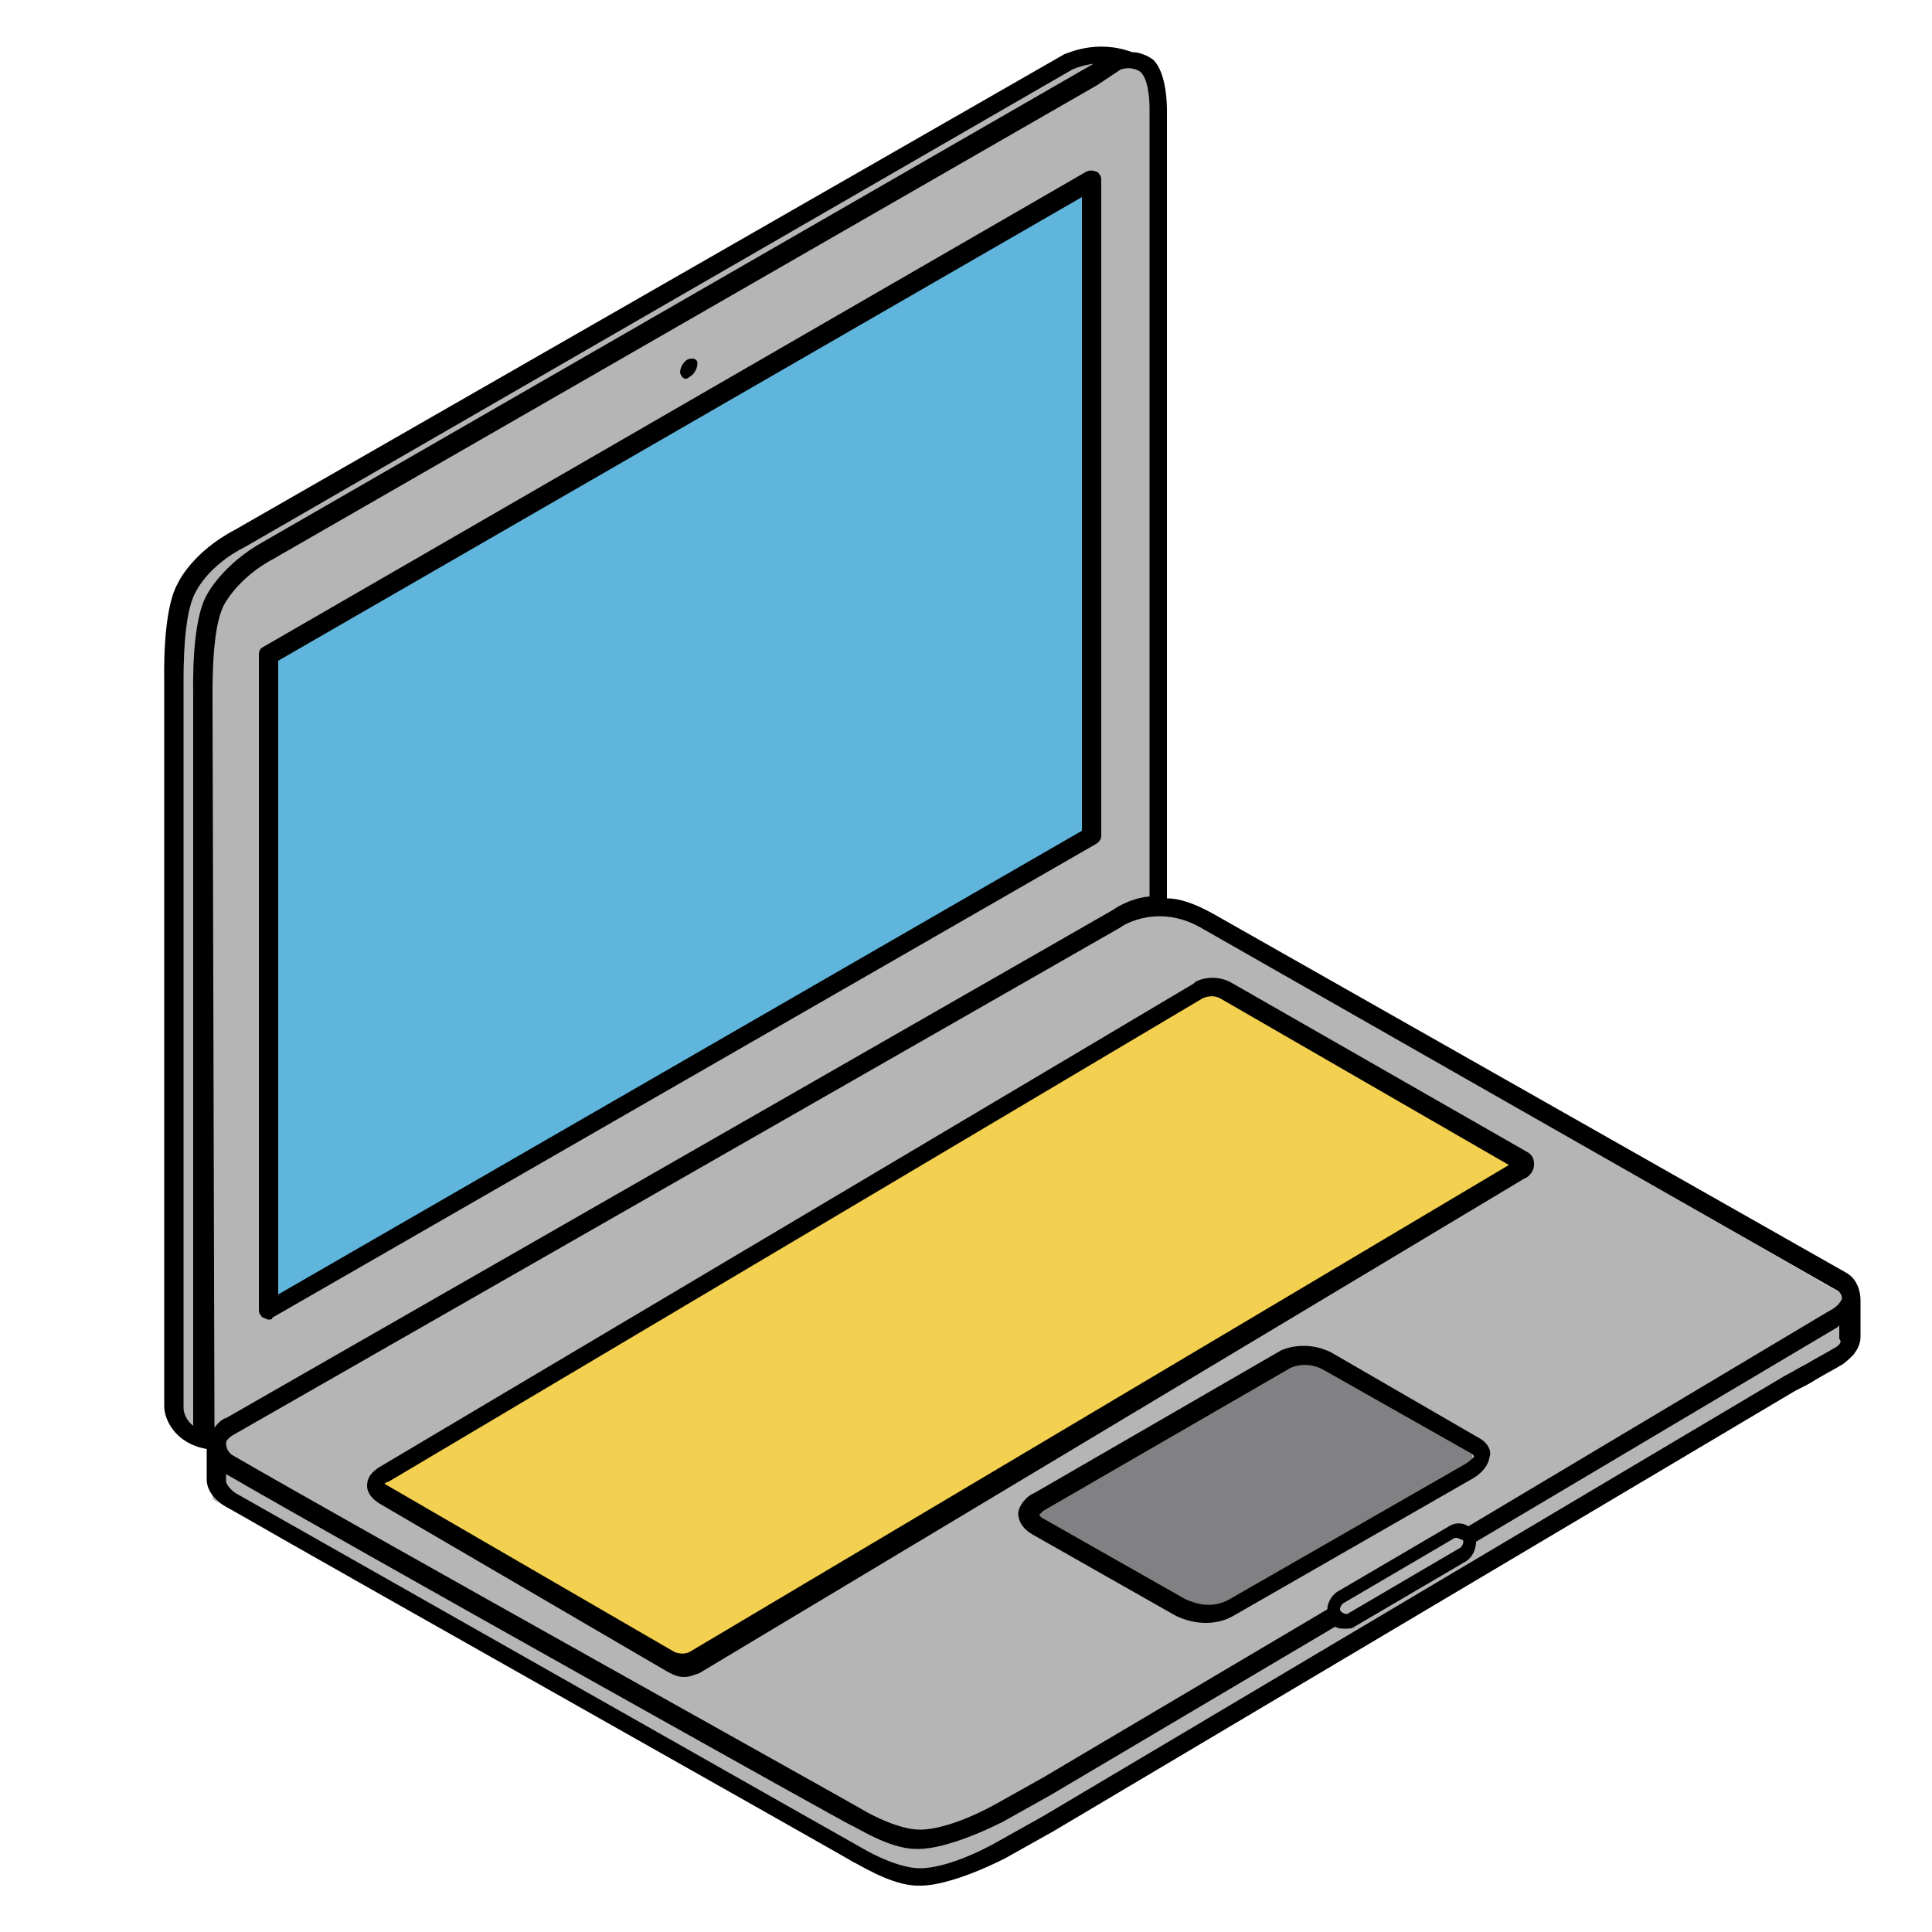 <?xml version="1.0" encoding="UTF-8" standalone="no"?>
<!-- Generator: Adobe Illustrator 24.1.2, SVG Export Plug-In . SVG Version: 6.00 Build 0)  -->

<svg
   version="1.1"
   x="0px"
   y="0px"
   viewBox="0 0 100 100"
   style="enable-background:new 0 0 100 100;"
   xml:space="preserve"
   id="svg9"
   sodipodi:docname="macbook.svg"
   inkscape:version="1.3.2 (091e20e, 2023-11-25, custom)"
   xmlns:inkscape="http://www.inkscape.org/namespaces/inkscape"
   xmlns:sodipodi="http://sodipodi.sourceforge.net/DTD/sodipodi-0.dtd"
   xmlns="http://www.w3.org/2000/svg"
   xmlns:svg="http://www.w3.org/2000/svg"><defs
   id="defs9" /><sodipodi:namedview
   id="namedview9"
   pagecolor="#ffffff"
   bordercolor="#000000"
   borderopacity="0.25"
   inkscape:showpageshadow="2"
   inkscape:pageopacity="0.0"
   inkscape:pagecheckerboard="0"
   inkscape:deskcolor="#d1d1d1"
   inkscape:zoom="12.17"
   inkscape:cx="50"
   inkscape:cy="50"
   inkscape:window-width="2560"
   inkscape:window-height="1494"
   inkscape:window-x="2869"
   inkscape:window-y="-11"
   inkscape:window-maximized="1"
   inkscape:current-layer="svg9" />
<style
   type="text/css"
   id="style1">
	.st0{fill:none;stroke:#FFFFFF;stroke-miterlimit:10;}
	.st1{fill:#B5B5B6;}
	.st2{fill:#5FB5DC;}
	.st3{fill:#F4D050;}
	.st4{fill:#818082;}
</style>

<g
   id="Layer_3">
	<polygon
   class="st1"
   points="56,2.8 11,28.6 9.5,30.9 9,33.4 9,72.8 9.5,73.8 11,74.5 58.1,47.4 59.8,47.1 59.8,5.2 59.5,3.5  "
   id="polygon1" />
	<polygon
   class="st2"
   points="56.6,9.6 13.9,34 13.9,67.7 56.6,43.5  "
   id="polygon2" />
	<polygon
   class="st1"
   points="61.2,47.4 95.4,67 96,70.1 50,96.7 47.4,97.2 42.1,94.7 11,77.6 11,74.5 58.1,47.4 59.8,47.1  "
   id="polygon3" />
	<polygon
   class="st3"
   points="62.8,51.1 19.4,76.9 35.6,86.1 79,60.1  "
   id="polygon4" />
	<polygon
   class="st4"
   points="67.4,70 53.5,78 53.5,79 61.6,83.5 62.9,83.5 76.2,76.1 76.2,75.1  "
   id="polygon5" />
</g>
<g
   id="Layer_1">
	<path
   d="M35.7,19.5c0.2-0.1,0.4-0.4,0.4-0.7c0-0.2-0.2-0.3-0.5-0.2c-0.2,0.1-0.4,0.4-0.4,0.7C35.3,19.6,35.5,19.7,35.7,19.5z"
   id="path5" />
	<path
   d="M56.2,8.9L13.6,33.5c-0.2,0.1-0.2,0.3-0.2,0.4v33.9c0,0.2,0.1,0.3,0.2,0.4c0.1,0,0.2,0.1,0.3,0.1c0.1,0,0.2,0,0.2-0.1   l42.6-24.5c0.2-0.1,0.3-0.3,0.3-0.4v-34c0-0.2-0.1-0.3-0.2-0.4C56.5,8.8,56.4,8.8,56.2,8.9z M56,43L14.4,67V34.2l41.6-24V43z"
   id="path6" />
	<path
   d="M96.3,67.3c0-0.5-0.2-1.1-0.7-1.4L62.8,47.3c-0.9-0.5-1.7-0.8-2.4-0.8c0-0.2,0-0.4,0-0.5l0-40.3c0-0.2,0-1.9-0.7-2.6   c0,0-0.5-0.4-1.1-0.4c-1.9-0.7-3.4,0.1-3.5,0.1L12.2,27.4c-2.3,1.2-3,2.8-3,2.8c-0.8,1.4-0.7,4.8-0.7,5.1v37.5   c0,0.6,0.5,1.9,2.2,2.2l0,1.6c0,0.1,0,0.9,1.2,1.5c5.2,3,32.2,18.2,32.3,18.3c0.1,0,1.9,1.2,3.3,1.2c0,0,0,0,0,0c0,0,0.1,0,0.2,0   c0.5,0,1.9-0.2,4.3-1.4l2.5-1.4l38.4-22.8c0.4-0.2,0.8-0.4,1.1-0.6c0.5-0.3,0.9-0.5,1.4-0.8c0.1-0.1,0.9-0.6,0.9-1.4L96.3,67.3   L96.3,67.3z M95.1,66.8c0.2,0.1,0.3,0.4,0.2,0.5c-0.1,0.2-0.3,0.4-0.7,0.6L76,79c-0.3-0.2-0.7-0.2-1,0l-5.8,3.4   c-0.3,0.2-0.5,0.6-0.5,0.9L54,92l-2.5,1.4c-2.2,1.2-3.5,1.3-3.8,1.3c-0.1,0-0.1,0-0.1,0c-1,0-2.4-0.7-2.9-1   C44.4,93.5,18.2,78.9,12,75.3c0,0-0.3-0.2-0.3-0.6c0-0.2,0.3-0.4,0.5-0.5L58,48c0.1-0.1,2-1.3,4.3,0.1L95.1,66.8z M75.6,80.1   l-5.8,3.4c-0.1,0.1-0.3,0-0.4-0.1c-0.1-0.1,0-0.3,0.1-0.4l5.8-3.4c0,0,0.1,0,0.1,0c0.1,0,0.2,0.1,0.3,0.1   C75.8,79.8,75.7,80,75.6,80.1z M59.5,5.6l0,40.3c0,0.2,0,0.5,0,0.5c-1.1,0.1-1.9,0.7-1.9,0.7L11.7,73.4c-0.1,0-0.4,0.2-0.6,0.5   c0-0.1,0-0.2,0-0.3L11,36c0-0.9,0-3.6,0.6-4.7c0,0,0.7-1.4,2.6-2.4L56.8,4.4L58,3.6c0.6-0.2,1,0.1,1,0.1C59.4,4,59.5,5,59.5,5.6z    M9.5,72.9l0-37.5c0-0.9,0-3.6,0.6-4.7c0,0,0.6-1.4,2.6-2.4L55.5,3.6c0,0,0.4-0.2,1.1-0.3L13.7,28c-2.2,1.2-3,2.8-3,2.8   C9.9,32.2,10,35.6,10,36v37.6c0,0,0,0.1,0,0.2C9.5,73.4,9.5,72.9,9.5,72.9z M94.9,69.8c-0.5,0.3-0.9,0.5-1.4,0.8   c-0.4,0.2-0.7,0.4-1.1,0.6L54,94l-2.5,1.4c-2.2,1.2-3.5,1.3-3.8,1.3c-0.1,0-0.1,0-0.1,0c-1,0-2.4-0.7-2.9-1   c-0.2-0.1-27-15.3-32.3-18.3c-0.6-0.3-0.7-0.7-0.7-0.7l0-0.4C18.1,80,44,94.5,44.1,94.5c0.1,0,1.9,1.2,3.3,1.2c0,0,0,0,0,0   c0,0,0.1,0,0.2,0c0.5,0,1.9-0.2,4.3-1.4l2.5-1.4l14.7-8.7c0.2,0.1,0.3,0.1,0.5,0.1c0.2,0,0.4,0,0.5-0.1l5.8-3.4c0,0,0,0,0,0   c0.3-0.2,0.5-0.6,0.5-1l18.7-11.1c0,0,0.1-0.1,0.1-0.1v0.7C95.4,69.5,95.1,69.7,94.9,69.8z"
   id="path7" />
	<path
   d="M76.5,74.4C76.5,74.4,76.5,74.4,76.5,74.4L68.9,70c-1.4-0.7-2.6-0.1-2.6-0.1l-12.8,7.4c-0.1,0-0.7,0.4-0.8,1   c0,0.4,0.2,0.8,0.7,1.1l7.4,4.2c0,0,0.7,0.4,1.6,0.4c0.5,0,1-0.1,1.5-0.4l12.2-7c0.2-0.1,0.9-0.5,1-1.2   C77.2,75.2,77.1,74.7,76.5,74.4z M75.8,75.8l-12.2,7c-1.1,0.6-2.1,0-2.2,0L54,78.6c-0.2-0.1-0.2-0.2-0.2-0.2c0,0,0.1-0.1,0.2-0.2   l12.8-7.4c0,0,0.8-0.4,1.7,0.1l7.6,4.3c0.2,0.1,0.2,0.2,0.2,0.2C76.2,75.5,76,75.7,75.8,75.8z"
   id="path8" />
	<path
   d="M79.4,60.3c0-0.2,0-0.5-0.4-0.7l-15.2-8.7c-1-0.6-2-0.1-2,0l-42.1,25c-0.5,0.3-0.7,0.6-0.7,1c0,0.4,0.3,0.7,0.6,0.9   l14.9,8.7c0.2,0.1,0.5,0.3,0.9,0.3c0.3,0,0.5-0.1,0.8-0.2L78.9,61C79,61,79.4,60.7,79.4,60.3z M35.7,85.5c-0.4,0.2-0.8,0-0.8,0   l-15-8.7c0,0,0,0,0,0c0,0,0.1-0.1,0.2-0.1l42.1-25c0,0,0.5-0.3,1,0l14.9,8.6L35.7,85.5z"
   id="path9" />
</g>
</svg>
